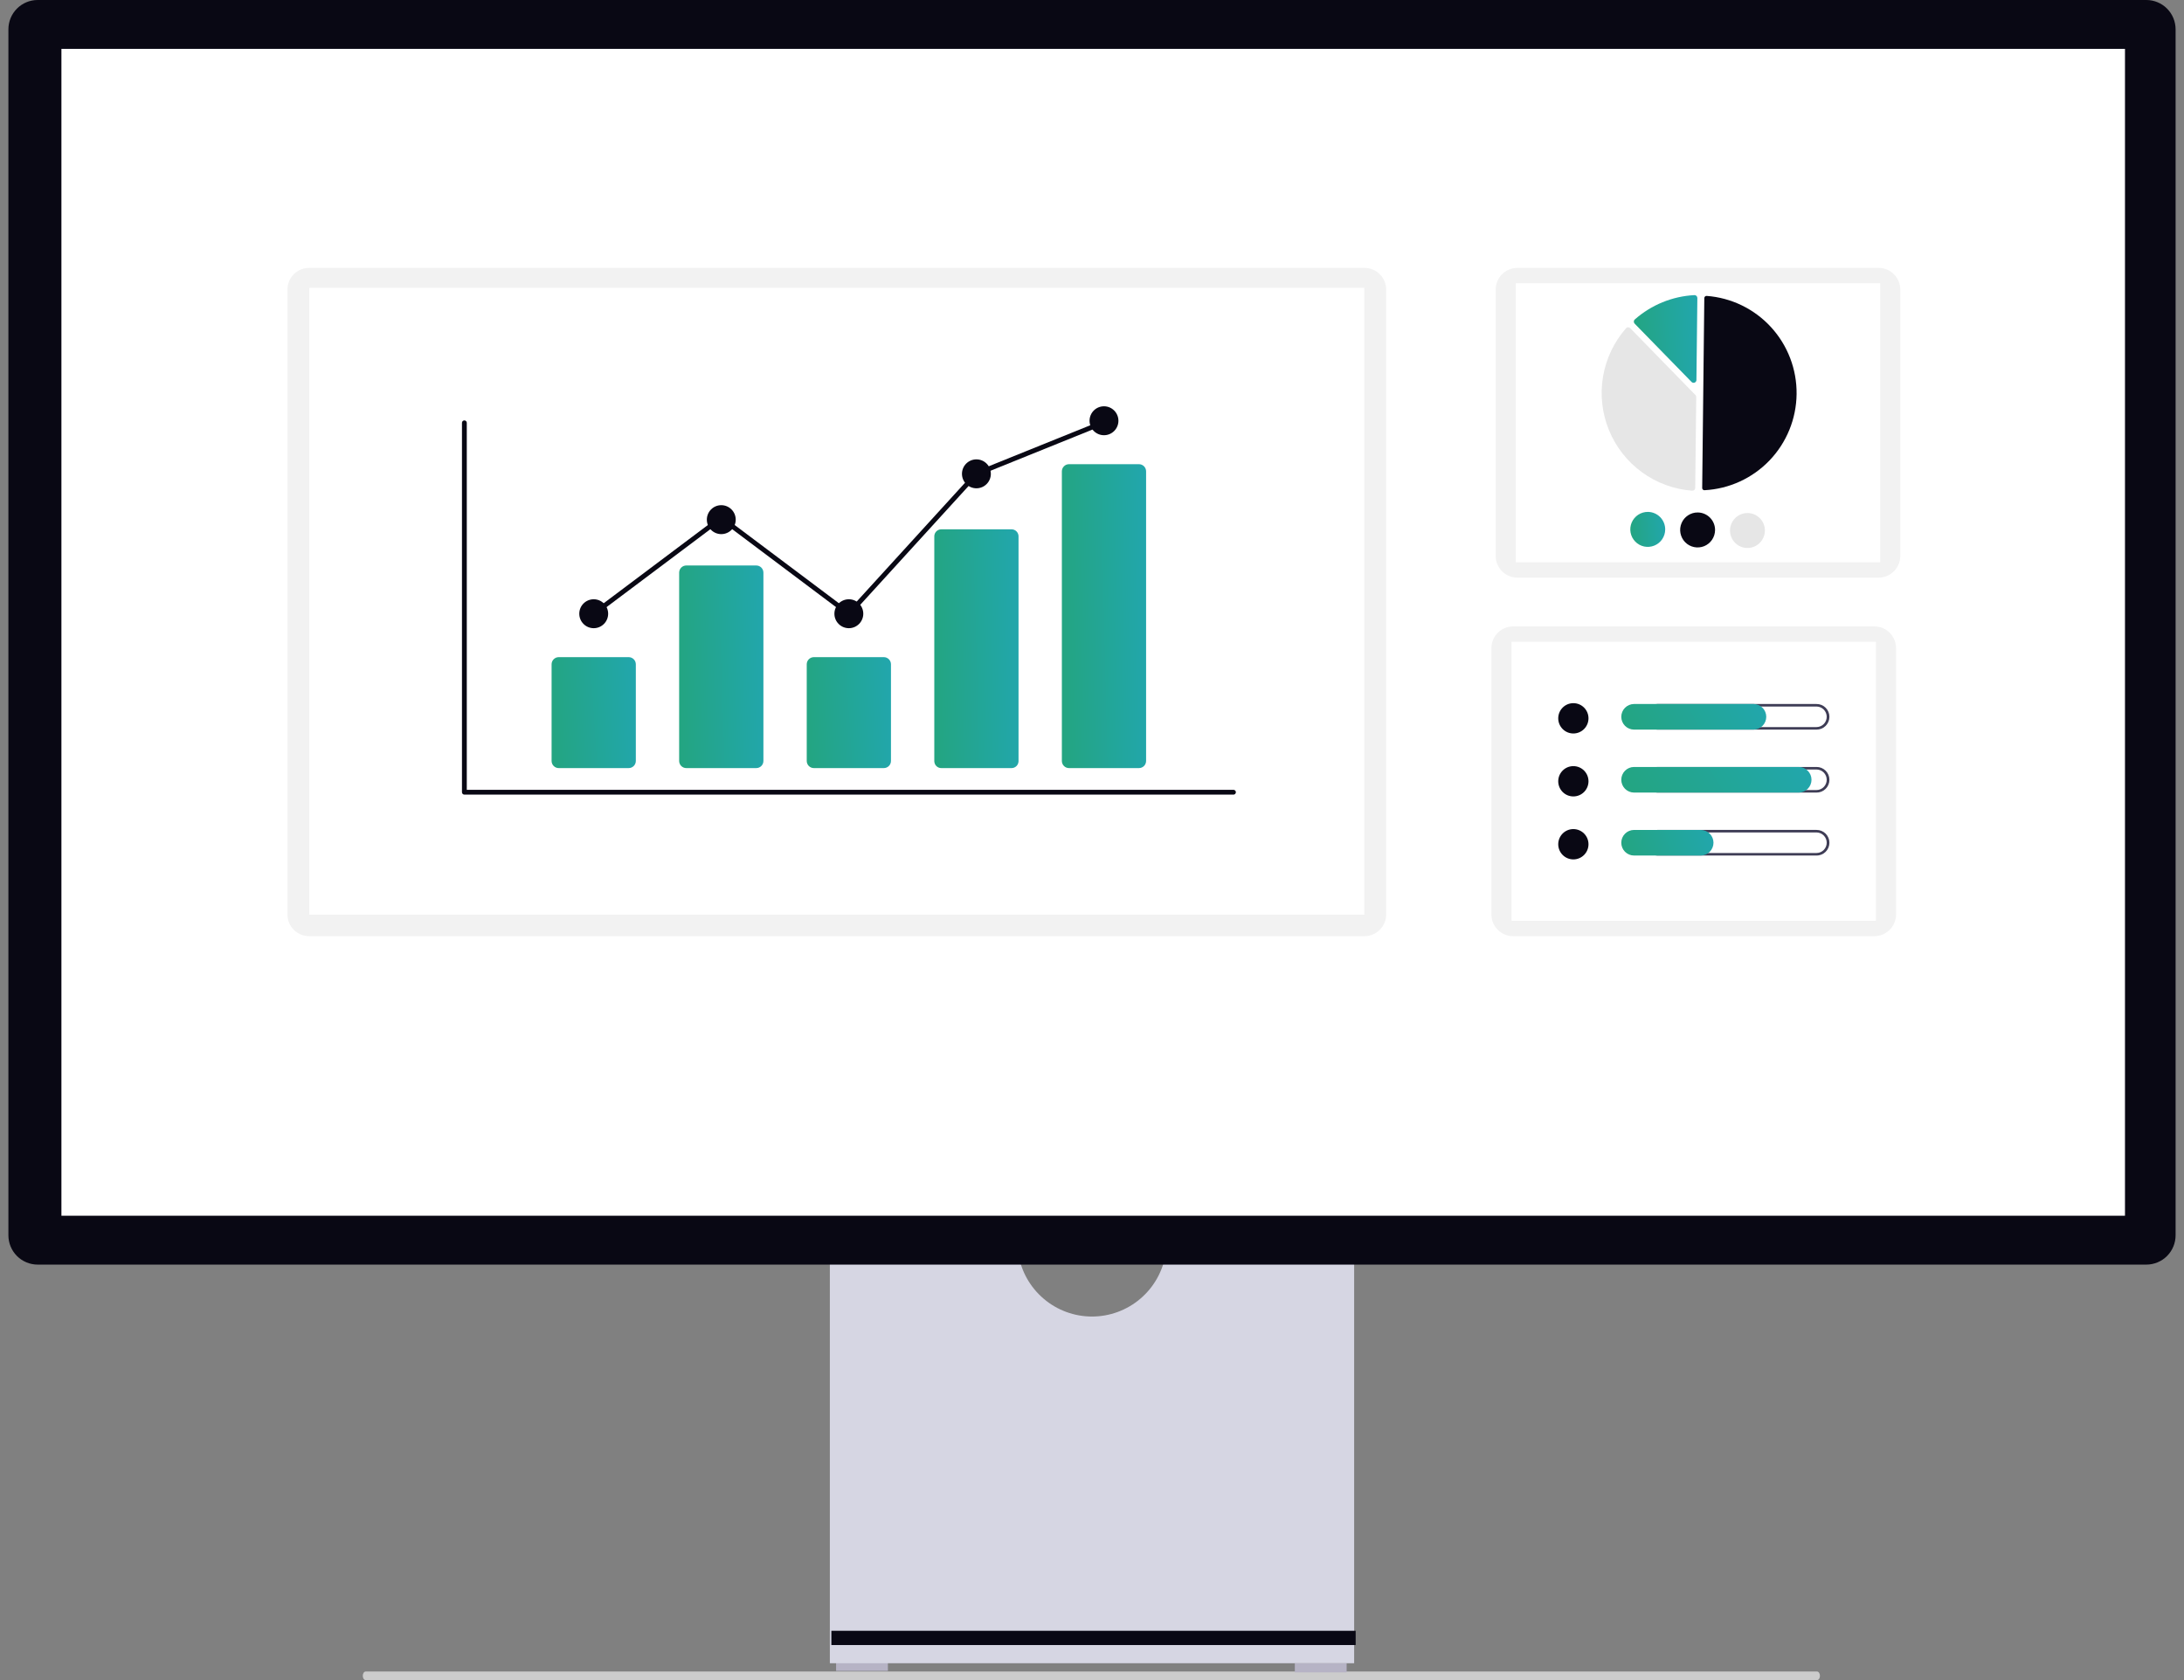 <svg width="130" height="100" viewBox="0 0 130 100" fill="none" xmlns="http://www.w3.org/2000/svg">
<rect x="0" y="0" width="130" height="100" fill="#808080" stroke="none"/>
<g clip-path="url(#clip0_4387_12584)">
<path d="M21.594 99.746C21.594 99.886 21.672 100 21.767 100H108.157C108.254 100 108.33 99.887 108.33 99.746C108.33 99.604 108.253 99.491 108.157 99.491H21.767C21.672 99.491 21.594 99.604 21.594 99.746Z" fill="#CCCCCC"/>
<path d="M52.851 98.906H49.767V99.452H52.851V98.906Z" fill="#B6B3C5"/>
<path d="M80.157 98.997H77.073V99.543H80.157V98.997Z" fill="#B6B3C5"/>
<path d="M69.385 74.634C69.213 75.675 68.678 76.622 67.875 77.304C67.072 77.987 66.053 78.362 65 78.362C63.947 78.362 62.928 77.987 62.125 77.304C61.322 76.622 60.787 75.675 60.615 74.634H49.396V98.997H80.604V74.634H69.385Z" fill="#D6D6E3"/>
<path d="M80.694 97.067H49.487V97.915H80.694V97.067Z" fill="#090814"/>
<path d="M127.76 75.271H2.24C1.778 75.27 1.336 75.086 1.01 74.76C0.684 74.433 0.501 73.99 0.5 73.527L0.5 1.744C0.5 1.281 0.684 0.838 1.01 0.511C1.336 0.184 1.778 0.001 2.24 0H127.76C128.221 0.001 128.664 0.184 128.99 0.511C129.316 0.838 129.499 1.281 129.5 1.743V73.527C129.499 73.99 129.316 74.433 128.99 74.76C128.664 75.086 128.221 75.27 127.76 75.271Z" fill="#090814"/>
<path d="M126.487 2.909H3.656V72.362H126.487V2.909Z" fill="white"/>
<path d="M111.821 15.945H90.321C89.607 15.945 89.029 16.524 89.029 17.239V33.088C89.029 33.803 89.607 34.382 90.321 34.382H111.821C112.534 34.382 113.112 33.803 113.112 33.088V17.239C113.112 16.524 112.534 15.945 111.821 15.945Z" fill="#F2F2F2"/>
<path d="M111.916 16.861H90.226V33.466H111.916V16.861Z" fill="white"/>
<path d="M101.452 29.178H101.46C102.928 29.101 104.312 28.467 105.33 27.404C106.348 26.341 106.924 24.929 106.94 23.456C106.957 21.983 106.413 20.559 105.419 19.473C104.425 18.388 103.055 17.722 101.589 17.613C101.571 17.611 101.553 17.613 101.536 17.619C101.519 17.625 101.503 17.635 101.49 17.647C101.476 17.659 101.466 17.674 101.458 17.691C101.451 17.707 101.447 17.725 101.447 17.743L101.321 29.045C101.32 29.08 101.334 29.114 101.358 29.139C101.383 29.164 101.416 29.178 101.451 29.179L101.452 29.178Z" fill="#090814"/>
<path d="M96.916 19.481C96.961 19.481 97.004 19.5 97.036 19.532L100.918 23.511C100.934 23.527 100.946 23.546 100.955 23.566C100.963 23.587 100.967 23.609 100.967 23.632L100.906 29.04C100.906 29.063 100.901 29.086 100.892 29.107C100.882 29.128 100.868 29.147 100.851 29.163C100.834 29.179 100.814 29.191 100.792 29.198C100.77 29.206 100.746 29.209 100.723 29.207C99.644 29.126 98.608 28.745 97.733 28.107C96.857 27.469 96.177 26.599 95.768 25.594C95.359 24.59 95.238 23.491 95.418 22.421C95.598 21.351 96.072 20.353 96.787 19.539C96.802 19.521 96.821 19.507 96.842 19.497C96.864 19.487 96.886 19.482 96.91 19.481L96.916 19.481Z" fill="#E6E6E6"/>
<path d="M100.864 17.566C100.908 17.566 100.949 17.583 100.981 17.613C100.997 17.629 101.011 17.649 101.02 17.67C101.029 17.691 101.033 17.714 101.033 17.738L100.978 22.617C100.978 22.651 100.968 22.683 100.949 22.711C100.93 22.739 100.903 22.76 100.872 22.773C100.841 22.785 100.807 22.788 100.774 22.781C100.741 22.774 100.711 22.758 100.688 22.734L97.299 19.262C97.283 19.245 97.271 19.226 97.263 19.204C97.254 19.182 97.251 19.159 97.251 19.136C97.252 19.113 97.258 19.091 97.268 19.07C97.278 19.049 97.291 19.03 97.309 19.015C98.294 18.146 99.543 17.635 100.854 17.566H100.864Z" fill="url(#paint0_linear_4387_12584)"/>
<path d="M99.119 31.522C99.117 31.728 99.054 31.928 98.938 32.098C98.822 32.268 98.658 32.4 98.467 32.476C98.276 32.553 98.067 32.571 97.866 32.529C97.665 32.486 97.481 32.385 97.338 32.238C97.194 32.091 97.097 31.904 97.059 31.702C97.022 31.499 97.044 31.29 97.125 31.101C97.206 30.912 97.341 30.751 97.513 30.638C97.685 30.526 97.887 30.467 98.092 30.469C98.368 30.472 98.63 30.585 98.823 30.782C99.016 30.98 99.122 31.246 99.119 31.522Z" fill="url(#paint1_linear_4387_12584)"/>
<path d="M102.087 31.555C102.084 31.761 102.021 31.962 101.905 32.132C101.789 32.301 101.625 32.433 101.435 32.51C101.244 32.586 101.035 32.605 100.834 32.562C100.633 32.52 100.449 32.419 100.305 32.271C100.162 32.124 100.065 31.938 100.027 31.735C99.989 31.533 100.012 31.324 100.093 31.134C100.174 30.945 100.308 30.784 100.481 30.672C100.653 30.559 100.854 30.5 101.06 30.503C101.335 30.506 101.598 30.619 101.791 30.816C101.983 31.013 102.09 31.279 102.087 31.555Z" fill="#090814"/>
<path d="M105.054 31.588C105.052 31.794 104.988 31.994 104.872 32.164C104.756 32.334 104.593 32.466 104.402 32.543C104.211 32.619 104.002 32.638 103.801 32.595C103.6 32.553 103.416 32.452 103.273 32.304C103.129 32.157 103.032 31.971 102.994 31.768C102.956 31.566 102.979 31.357 103.06 31.167C103.141 30.978 103.276 30.817 103.448 30.705C103.62 30.592 103.822 30.533 104.027 30.536C104.302 30.539 104.565 30.651 104.758 30.849C104.951 31.046 105.057 31.312 105.054 31.588Z" fill="#E6E6E6"/>
<path d="M111.567 37.284H90.067C89.354 37.284 88.775 37.864 88.775 38.578V54.428C88.775 55.142 89.354 55.722 90.067 55.722H111.567C112.281 55.722 112.859 55.142 112.859 54.428V38.578C112.859 37.864 112.281 37.284 111.567 37.284Z" fill="#F2F2F2"/>
<path d="M111.662 38.2H89.972V54.806H111.662V38.2Z" fill="white"/>
<path d="M93.652 43.658C94.15 43.658 94.553 43.254 94.553 42.755C94.553 42.257 94.15 41.853 93.652 41.853C93.155 41.853 92.752 42.257 92.752 42.755C92.752 43.254 93.155 43.658 93.652 43.658Z" fill="#090814"/>
<path d="M108.122 42.053C108.284 42.053 108.44 42.118 108.554 42.232C108.669 42.347 108.733 42.503 108.733 42.665C108.733 42.828 108.669 42.983 108.554 43.098C108.44 43.213 108.284 43.277 108.122 43.277H98.65C98.489 43.277 98.333 43.213 98.219 43.098C98.104 42.983 98.04 42.828 98.04 42.665C98.04 42.503 98.104 42.347 98.219 42.232C98.333 42.118 98.489 42.053 98.65 42.053H108.122ZM108.122 41.903H98.65C98.55 41.902 98.45 41.92 98.356 41.958C98.263 41.996 98.177 42.051 98.106 42.122C98.034 42.193 97.977 42.278 97.938 42.371C97.899 42.464 97.879 42.564 97.879 42.665C97.879 42.766 97.899 42.866 97.938 42.959C97.977 43.052 98.034 43.137 98.106 43.208C98.177 43.279 98.263 43.335 98.356 43.372C98.45 43.41 98.55 43.428 98.65 43.427H108.122C108.223 43.428 108.323 43.41 108.417 43.372C108.51 43.335 108.595 43.279 108.667 43.208C108.739 43.137 108.796 43.052 108.835 42.959C108.874 42.866 108.894 42.766 108.894 42.665C108.894 42.564 108.874 42.464 108.835 42.371C108.796 42.278 108.739 42.193 108.667 42.122C108.595 42.051 108.51 41.996 108.417 41.958C108.323 41.92 108.223 41.902 108.122 41.903Z" fill="#3F3D56"/>
<path d="M104.385 43.427H97.255C97.055 43.424 96.864 43.343 96.724 43.2C96.584 43.057 96.505 42.865 96.505 42.665C96.505 42.465 96.584 42.273 96.724 42.13C96.864 41.988 97.055 41.906 97.255 41.903H104.385C104.585 41.906 104.775 41.988 104.915 42.13C105.056 42.273 105.134 42.465 105.134 42.665C105.134 42.865 105.056 43.057 104.915 43.2C104.775 43.343 104.585 43.424 104.385 43.427Z" fill="url(#paint2_linear_4387_12584)"/>
<path d="M93.652 47.405C94.15 47.405 94.553 47.001 94.553 46.503C94.553 46.005 94.15 45.601 93.652 45.601C93.155 45.601 92.752 46.005 92.752 46.503C92.752 47.001 93.155 47.405 93.652 47.405Z" fill="#090814"/>
<path d="M108.122 45.801C108.284 45.801 108.44 45.865 108.554 45.98C108.669 46.095 108.733 46.25 108.733 46.413C108.733 46.575 108.669 46.731 108.554 46.846C108.44 46.96 108.284 47.025 108.122 47.025H98.65C98.489 47.025 98.333 46.96 98.219 46.846C98.104 46.731 98.04 46.575 98.04 46.413C98.04 46.25 98.104 46.095 98.219 45.98C98.333 45.865 98.489 45.801 98.65 45.801H108.122ZM108.122 45.651H98.65C98.451 45.654 98.26 45.735 98.12 45.878C97.98 46.02 97.901 46.212 97.901 46.413C97.901 46.613 97.98 46.805 98.12 46.947C98.26 47.09 98.451 47.172 98.65 47.175H108.122C108.223 47.176 108.323 47.157 108.417 47.12C108.51 47.082 108.595 47.026 108.667 46.955C108.739 46.885 108.796 46.8 108.835 46.707C108.874 46.614 108.894 46.514 108.894 46.413C108.894 46.312 108.874 46.212 108.835 46.118C108.796 46.025 108.739 45.941 108.667 45.87C108.595 45.799 108.51 45.743 108.417 45.706C108.323 45.668 108.223 45.649 108.122 45.651Z" fill="#3F3D56"/>
<path d="M107.077 47.175H97.255C97.055 47.172 96.864 47.09 96.724 46.948C96.584 46.805 96.505 46.613 96.505 46.413C96.505 46.213 96.584 46.02 96.724 45.878C96.864 45.735 97.055 45.654 97.255 45.651H107.077C107.277 45.654 107.468 45.735 107.608 45.878C107.748 46.02 107.827 46.213 107.827 46.413C107.827 46.613 107.748 46.805 107.608 46.948C107.468 47.09 107.277 47.172 107.077 47.175Z" fill="url(#paint3_linear_4387_12584)"/>
<path d="M93.652 51.153C94.15 51.153 94.553 50.749 94.553 50.25C94.553 49.752 94.15 49.348 93.652 49.348C93.155 49.348 92.752 49.752 92.752 50.25C92.752 50.749 93.155 51.153 93.652 51.153Z" fill="#090814"/>
<path d="M108.122 49.548C108.284 49.548 108.44 49.613 108.554 49.727C108.669 49.842 108.733 49.998 108.733 50.16C108.733 50.323 108.669 50.478 108.554 50.593C108.44 50.708 108.284 50.772 108.122 50.772H98.65C98.489 50.772 98.333 50.708 98.219 50.593C98.104 50.478 98.04 50.323 98.04 50.16C98.04 49.998 98.104 49.842 98.219 49.727C98.333 49.613 98.489 49.548 98.65 49.548H108.122ZM108.122 49.398H98.65C98.451 49.401 98.26 49.483 98.12 49.625C97.98 49.768 97.901 49.96 97.901 50.16C97.901 50.36 97.98 50.553 98.12 50.695C98.26 50.838 98.451 50.919 98.65 50.922H108.122C108.223 50.924 108.323 50.905 108.417 50.867C108.51 50.83 108.595 50.774 108.667 50.703C108.739 50.632 108.796 50.547 108.835 50.454C108.874 50.361 108.894 50.261 108.894 50.16C108.894 50.059 108.874 49.959 108.835 49.866C108.796 49.773 108.739 49.688 108.667 49.617C108.595 49.547 108.51 49.491 108.417 49.453C108.323 49.415 108.223 49.397 108.122 49.398Z" fill="#3F3D56"/>
<path d="M101.244 50.922H97.255C97.055 50.92 96.864 50.838 96.724 50.696C96.584 50.553 96.505 50.361 96.505 50.161C96.505 49.96 96.584 49.768 96.724 49.626C96.864 49.483 97.055 49.402 97.255 49.399H101.244C101.443 49.402 101.634 49.483 101.774 49.626C101.914 49.768 101.993 49.96 101.993 50.161C101.993 50.361 101.914 50.553 101.774 50.696C101.634 50.838 101.443 50.92 101.244 50.922Z" fill="url(#paint4_linear_4387_12584)"/>
<path d="M81.217 15.945H18.401C17.688 15.945 17.11 16.524 17.11 17.239V54.427C17.11 55.142 17.688 55.722 18.401 55.722H81.217C81.931 55.722 82.509 55.142 82.509 54.427V17.239C82.509 16.524 81.931 15.945 81.217 15.945Z" fill="#F2F2F2"/>
<path d="M81.209 17.133H18.41V54.444H81.209V17.133Z" fill="white"/>
<path d="M73.421 47.297H27.641C27.603 47.297 27.567 47.282 27.54 47.255C27.513 47.228 27.498 47.192 27.498 47.154V25.166C27.498 25.128 27.513 25.091 27.54 25.064C27.567 25.038 27.603 25.023 27.641 25.023C27.679 25.023 27.716 25.038 27.742 25.064C27.769 25.091 27.785 25.128 27.785 25.166V47.01H73.421C73.459 47.01 73.495 47.026 73.522 47.053C73.549 47.079 73.564 47.116 73.564 47.154C73.564 47.192 73.549 47.229 73.522 47.255C73.495 47.282 73.459 47.298 73.421 47.298V47.297Z" fill="#090814"/>
<path d="M37.422 45.718H33.258C33.145 45.718 33.037 45.673 32.958 45.593C32.878 45.514 32.833 45.405 32.833 45.292V39.54C32.833 39.427 32.878 39.319 32.958 39.239C33.037 39.159 33.145 39.114 33.258 39.114H37.422C37.535 39.114 37.643 39.159 37.723 39.239C37.802 39.319 37.847 39.427 37.847 39.54V45.292C37.847 45.405 37.802 45.514 37.723 45.593C37.643 45.673 37.535 45.718 37.422 45.718Z" fill="url(#paint5_linear_4387_12584)"/>
<path d="M45.016 45.718H40.851C40.738 45.718 40.63 45.673 40.55 45.593C40.471 45.513 40.426 45.405 40.426 45.292V34.085C40.426 33.972 40.471 33.863 40.55 33.783C40.63 33.703 40.738 33.659 40.851 33.658H45.016C45.129 33.659 45.237 33.703 45.317 33.783C45.397 33.863 45.441 33.972 45.441 34.085V45.292C45.441 45.405 45.397 45.513 45.317 45.593C45.237 45.673 45.129 45.718 45.016 45.718Z" fill="url(#paint6_linear_4387_12584)"/>
<path d="M52.609 45.718H48.445C48.332 45.718 48.224 45.673 48.144 45.593C48.065 45.514 48.02 45.405 48.02 45.292V39.54C48.02 39.427 48.065 39.319 48.144 39.239C48.224 39.159 48.332 39.114 48.445 39.114H52.609C52.721 39.114 52.83 39.159 52.909 39.239C52.989 39.319 53.034 39.427 53.034 39.54V45.292C53.034 45.405 52.989 45.514 52.909 45.593C52.83 45.673 52.721 45.718 52.609 45.718Z" fill="url(#paint7_linear_4387_12584)"/>
<path d="M60.202 45.718H56.038C55.928 45.721 55.821 45.679 55.742 45.603C55.662 45.527 55.616 45.422 55.613 45.312V31.912C55.616 31.802 55.662 31.697 55.742 31.62C55.821 31.544 55.928 31.503 56.038 31.505H60.202C60.312 31.503 60.419 31.544 60.498 31.62C60.578 31.697 60.624 31.802 60.627 31.912V45.311C60.624 45.422 60.578 45.526 60.498 45.603C60.419 45.679 60.312 45.721 60.202 45.718V45.718Z" fill="url(#paint8_linear_4387_12584)"/>
<path d="M67.795 45.718H63.631C63.518 45.718 63.41 45.673 63.331 45.593C63.251 45.513 63.206 45.405 63.206 45.292V28.055C63.206 27.942 63.251 27.834 63.331 27.754C63.41 27.674 63.518 27.629 63.631 27.629H67.795C67.908 27.629 68.016 27.674 68.096 27.754C68.175 27.834 68.22 27.942 68.22 28.055V45.292C68.22 45.405 68.175 45.513 68.096 45.593C68.016 45.673 67.908 45.718 67.795 45.718Z" fill="url(#paint9_linear_4387_12584)"/>
<path d="M35.34 37.391C35.815 37.391 36.2 37.005 36.2 36.53C36.2 36.054 35.815 35.669 35.34 35.669C34.865 35.669 34.481 36.054 34.481 36.53C34.481 37.005 34.865 37.391 35.34 37.391Z" fill="#090814"/>
<path d="M42.933 31.792C43.408 31.792 43.793 31.406 43.793 30.931C43.793 30.455 43.408 30.069 42.933 30.069C42.459 30.069 42.074 30.455 42.074 30.931C42.074 31.406 42.459 31.792 42.933 31.792Z" fill="#090814"/>
<path d="M50.527 37.391C51.001 37.391 51.386 37.005 51.386 36.53C51.386 36.054 51.001 35.669 50.527 35.669C50.052 35.669 49.667 36.054 49.667 36.53C49.667 37.005 50.052 37.391 50.527 37.391Z" fill="#090814"/>
<path d="M58.12 29.064C58.595 29.064 58.979 28.679 58.979 28.203C58.979 27.727 58.595 27.342 58.12 27.342C57.645 27.342 57.26 27.727 57.26 28.203C57.26 28.679 57.645 29.064 58.12 29.064Z" fill="#090814"/>
<path d="M65.713 25.905C66.188 25.905 66.573 25.52 66.573 25.044C66.573 24.569 66.188 24.183 65.713 24.183C65.239 24.183 64.854 24.569 64.854 25.044C64.854 25.52 65.239 25.905 65.713 25.905Z" fill="#090814"/>
<path d="M50.545 36.723L42.934 31.01L35.426 36.645L35.255 36.415L42.934 30.651L50.509 36.337L58.037 28.082L58.067 28.07L65.66 25.004L65.767 25.27L58.204 28.324L50.545 36.723Z" fill="#090814"/>
</g>
<defs>
<linearGradient id="paint0_linear_4387_12584" x1="97.251" y1="22.785" x2="101.339" y2="22.533" gradientUnits="userSpaceOnUse">
<stop stop-color="#23A580"/>
<stop offset="1" stop-color="#22A6AD"/>
</linearGradient>
<linearGradient id="paint1_linear_4387_12584" x1="97.042" y1="32.551" x2="99.28" y2="32.361" gradientUnits="userSpaceOnUse">
<stop stop-color="#23A580"/>
<stop offset="1" stop-color="#22A6AD"/>
</linearGradient>
<linearGradient id="paint2_linear_4387_12584" x1="96.505" y1="43.427" x2="104.105" y2="39.766" gradientUnits="userSpaceOnUse">
<stop stop-color="#23A580"/>
<stop offset="1" stop-color="#22A6AD"/>
</linearGradient>
<linearGradient id="paint3_linear_4387_12584" x1="96.505" y1="47.175" x2="105.283" y2="41.627" gradientUnits="userSpaceOnUse">
<stop stop-color="#23A580"/>
<stop offset="1" stop-color="#22A6AD"/>
</linearGradient>
<linearGradient id="paint4_linear_4387_12584" x1="96.505" y1="50.922" x2="101.949" y2="49.255" gradientUnits="userSpaceOnUse">
<stop stop-color="#23A580"/>
<stop offset="1" stop-color="#22A6AD"/>
</linearGradient>
<linearGradient id="paint5_linear_4387_12584" x1="32.833" y1="45.718" x2="38.251" y2="45.368" gradientUnits="userSpaceOnUse">
<stop stop-color="#23A580"/>
<stop offset="1" stop-color="#22A6AD"/>
</linearGradient>
<linearGradient id="paint6_linear_4387_12584" x1="40.426" y1="45.718" x2="45.861" y2="45.526" gradientUnits="userSpaceOnUse">
<stop stop-color="#23A580"/>
<stop offset="1" stop-color="#22A6AD"/>
</linearGradient>
<linearGradient id="paint7_linear_4387_12584" x1="48.02" y1="45.718" x2="53.438" y2="45.368" gradientUnits="userSpaceOnUse">
<stop stop-color="#23A580"/>
<stop offset="1" stop-color="#22A6AD"/>
</linearGradient>
<linearGradient id="paint8_linear_4387_12584" x1="55.613" y1="45.718" x2="61.049" y2="45.555" gradientUnits="userSpaceOnUse">
<stop stop-color="#23A580"/>
<stop offset="1" stop-color="#22A6AD"/>
</linearGradient>
<linearGradient id="paint9_linear_4387_12584" x1="63.206" y1="45.718" x2="68.644" y2="45.59" gradientUnits="userSpaceOnUse">
<stop stop-color="#23A580"/>
<stop offset="1" stop-color="#22A6AD"/>
</linearGradient>
<clipPath id="clip0_4387_12584">
<rect width="129" height="100" fill="white" transform="translate(0.5)"/>
</clipPath>
</defs>
</svg>
